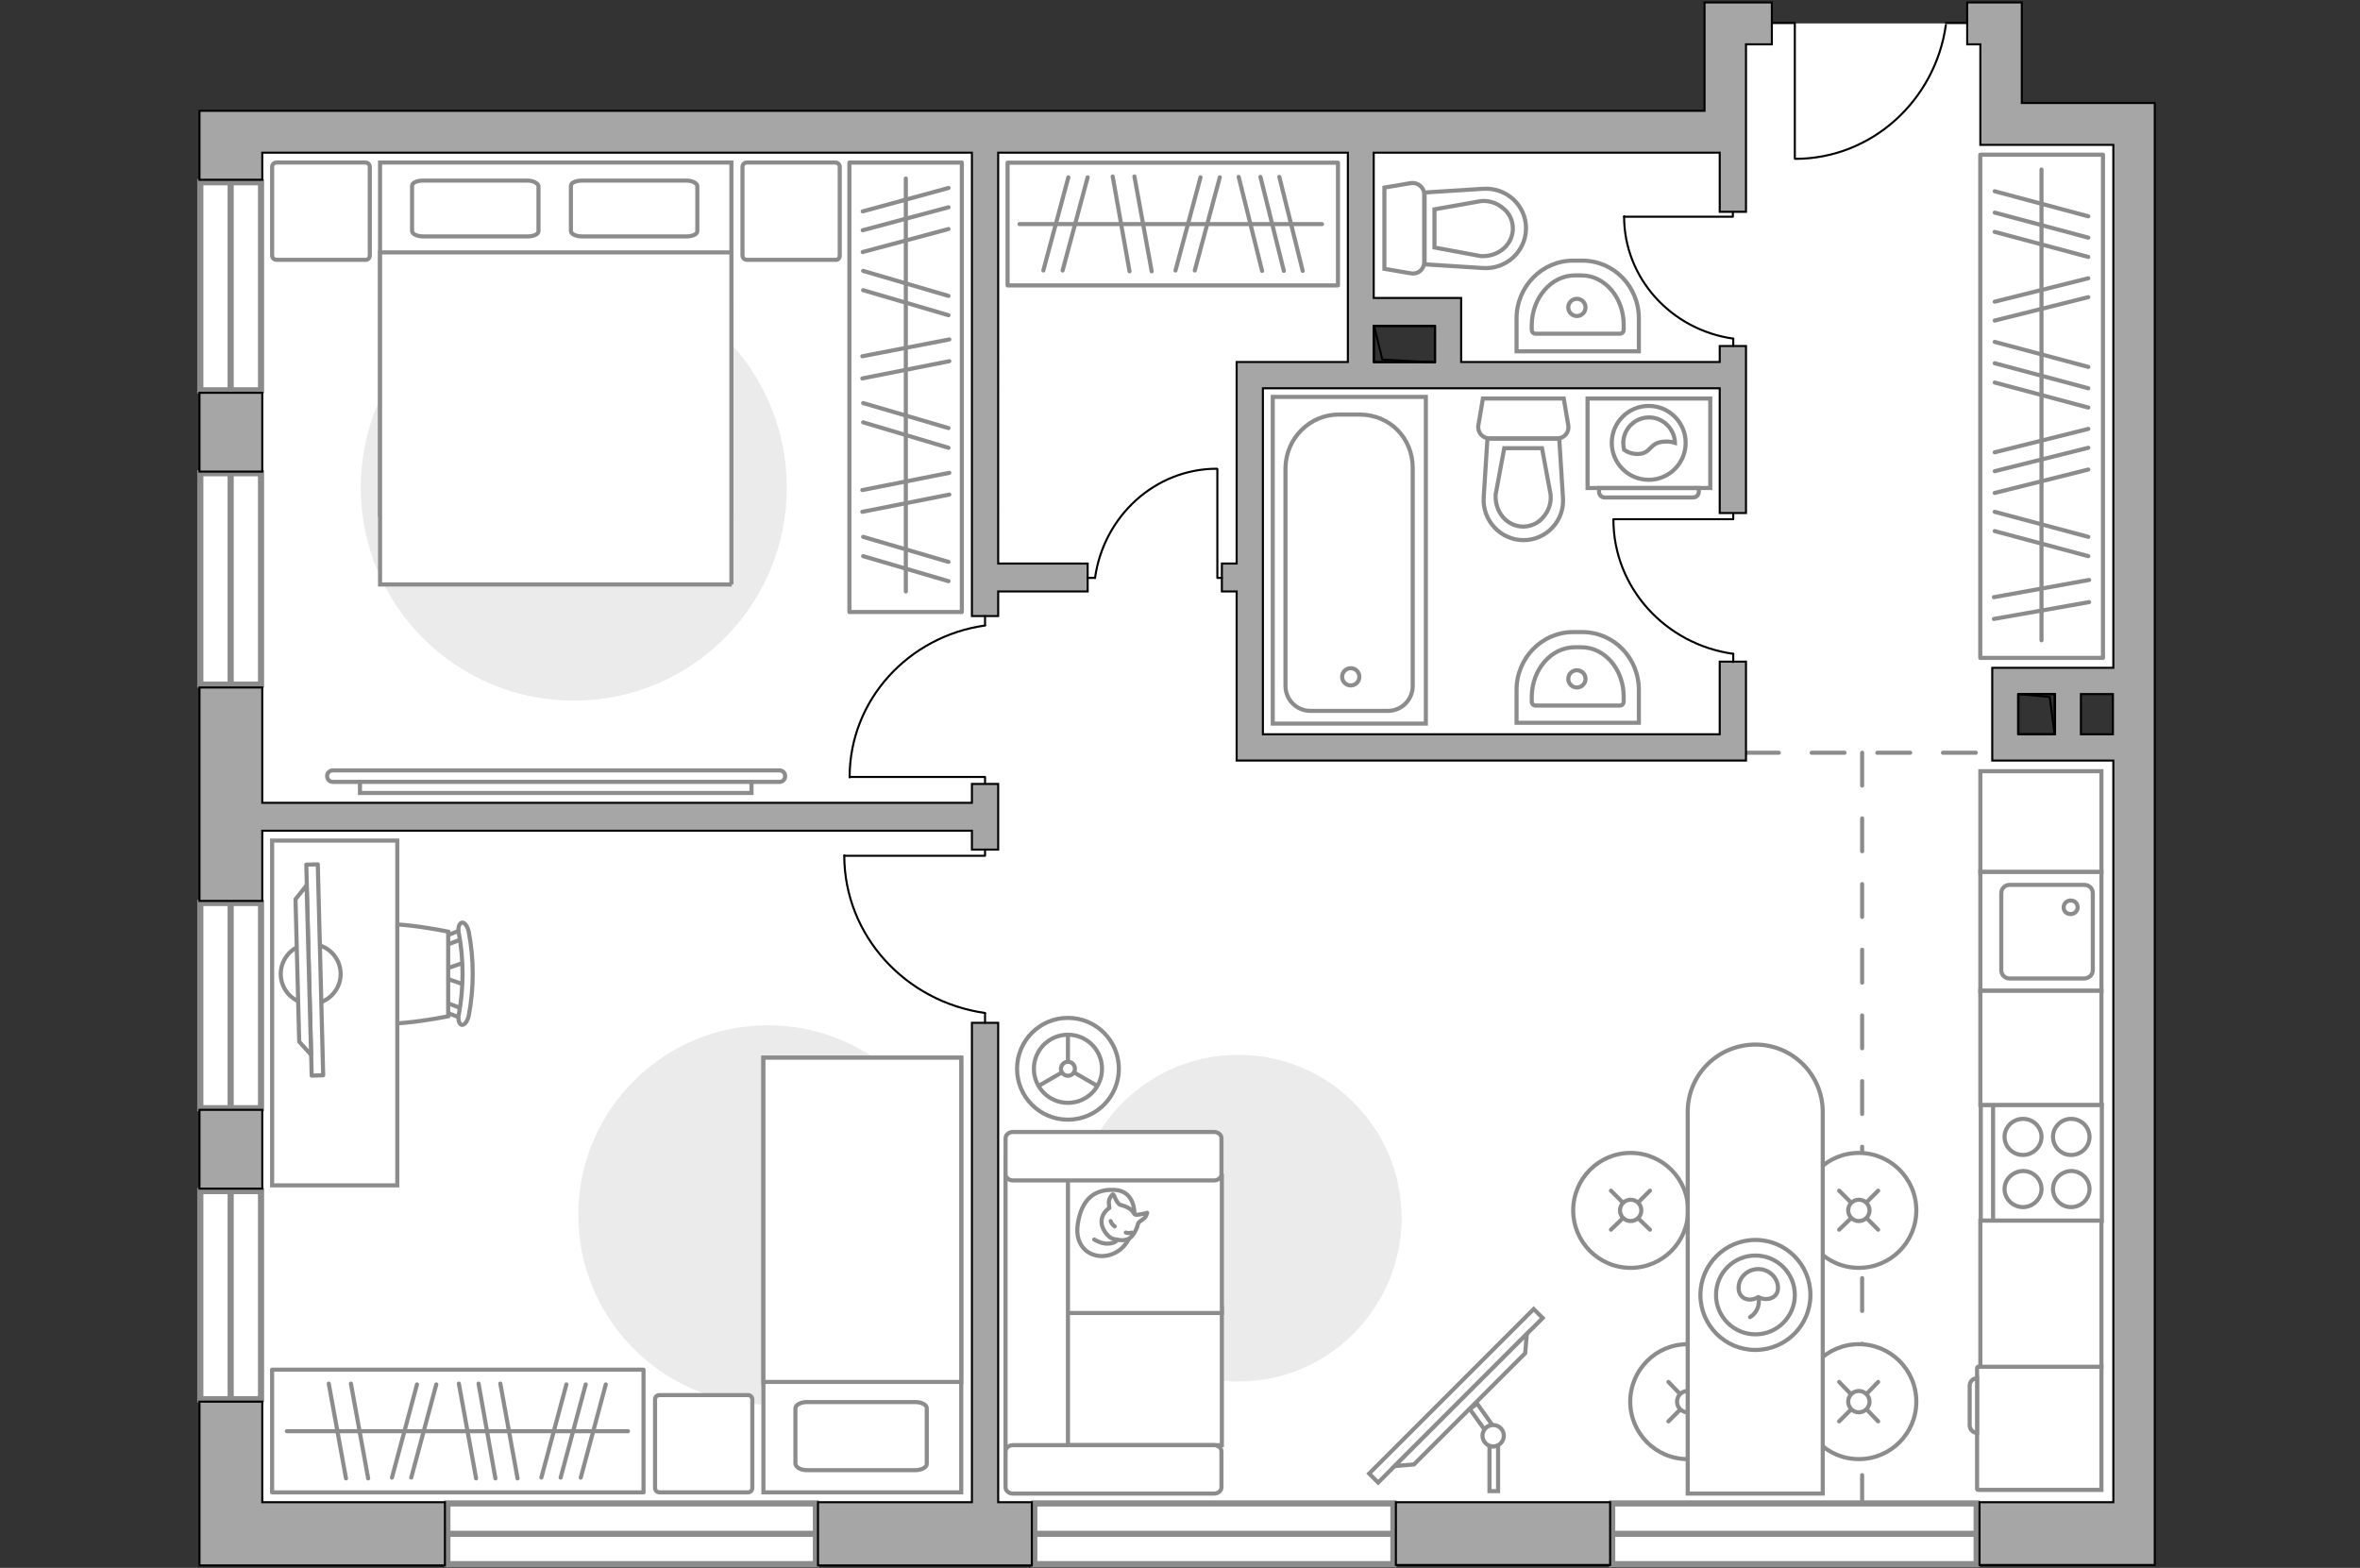 <?xml version="1.0" encoding="utf-8"?>
<!-- Generator: Adobe Illustrator 27.2.0, SVG Export Plug-In . SVG Version: 6.00 Build 0)  -->
<svg version="1.1" xmlns="http://www.w3.org/2000/svg" xmlns:xlink="http://www.w3.org/1999/xlink" x="0px" y="0px"
	 viewBox="0 0 575 382" style="enable-background:new 0 0 575 382;" xml:space="preserve">
<rect x="0" y="0" width="575" height="382" fill="#333333" stroke="none"/>
<style type="text/css">
	.st0{fill:#FFFFFF;}
	.st1{fill:#FFFFFF;stroke:#8C8C8C;stroke-width:1.5;stroke-linecap:round;stroke-miterlimit:10;}
	.st2{fill:none;stroke:#8C8C8C;stroke-linecap:round;stroke-linejoin:round;stroke-miterlimit:10;stroke-dasharray:8;}
	.st3{fill:#A6A6A6;stroke:#000000;stroke-width:0.5;stroke-miterlimit:10;}
	.st4{fill:none;stroke:#000000;stroke-width:0.5;stroke-linecap:round;stroke-linejoin:round;stroke-miterlimit:10;}
	.st5{fill:#FFFFFF;stroke:#8C8C8C;stroke-miterlimit:10;}
	.st6{fill:#EBEBEB;}
	.st7{fill:none;stroke:#8C8C8C;stroke-linecap:round;stroke-linejoin:round;stroke-miterlimit:10;}
	.st8{fill:#FFFFFF;stroke:#8C8C8C;stroke-linecap:round;stroke-linejoin:round;stroke-miterlimit:10;}
	.st9{fill:#FFFFFF;stroke:#8C8C8C;stroke-linecap:round;stroke-miterlimit:10;}
	.st10{fill:none;stroke:#8B8B8B;stroke-linecap:round;stroke-linejoin:round;stroke-miterlimit:10;}
	.st11{fill:#FFFFFF;stroke:#8B8B8B;stroke-linecap:round;stroke-linejoin:round;stroke-miterlimit:10;}
	.st12{fill:#FFFFFF;stroke:#8B8B8B;stroke-miterlimit:10;}
	.st13{fill-rule:evenodd;clip-rule:evenodd;fill:#FFFFFF;fill-opacity:0.1;stroke:#8B8B8B;stroke-miterlimit:10;}
</style>
<g id="bg_1_">
	<path class="st0" d="M487.5,182.1v-16.2h33.3V30.2h-34.4V5.7h-66.1v26.4H56.2v341.6h465.4V182.1H487.5z M352.2,91.7h-21.4V76.1
		h21.4V91.7z"/>
</g>
<g id="windows_1_">
	<g>
		<rect x="392.8" y="366.3" class="st1" width="88.8" height="14.8"/>
		<line class="st1" x1="481.6" y1="373.7" x2="392.8" y2="373.7"/>
	</g>
	<g>
		<rect x="252" y="366.3" class="st1" width="87.5" height="14.8"/>
		<line class="st1" x1="339.5" y1="373.7" x2="252" y2="373.7"/>
	</g>
	<g>
		<rect x="109" y="366.3" class="st1" width="89.8" height="14.8"/>
		<line class="st1" x1="198.8" y1="373.7" x2="109" y2="373.7"/>
	</g>
	<g>
		<rect x="48.8" y="290.2" class="st1" width="14.8" height="50.7"/>
		<line class="st1" x1="56.2" y1="340.9" x2="56.2" y2="290.2"/>
	</g>
	<g>
		<rect x="48.8" y="220" class="st1" width="14.8" height="50"/>
		<line class="st1" x1="56.2" y1="269.9" x2="56.2" y2="220"/>
	</g>
	<g>
		<rect x="48.8" y="115.3" class="st1" width="14.8" height="51.5"/>
		<line class="st1" x1="56.2" y1="166.9" x2="56.2" y2="115.3"/>
	</g>
	<g>
		<rect x="48.8" y="44.4" class="st1" width="14.8" height="50.7"/>
		<line class="st1" x1="56.2" y1="95.1" x2="56.2" y2="44.4"/>
	</g>
</g>
<g id="plan">
	<line class="st2" x1="425.4" y1="183.4" x2="485.4" y2="183.4"/>
	<line class="st2" x1="453.7" y1="183.4" x2="453.7" y2="366"/>
	<g>
		<rect x="340.1" y="366" class="st3" width="52.2" height="15.3"/>
		<polygon class="st3" points="63.9,341.5 48.6,341.5 48.6,381.4 56.2,381.4 63.9,381.4 108.4,381.4 108.4,366 63.9,366 		"/>
		<rect x="48.6" y="270.4" class="st3" width="15.3" height="19.2"/>
		<rect x="48.6" y="95.7" class="st3" width="15.3" height="19.2"/>
		<polygon class="st3" points="63.9,202.4 236.8,202.4 236.8,207 243.2,207 243.2,191 236.8,191 236.8,195.6 63.9,195.6 63.9,167.5 
			48.6,167.5 48.6,219.5 63.9,219.5 		"/>
		<path class="st3" d="M492.6,25.1V0.6H489h-6.5h-3.2v10.2h3.2v14.3v10.2v0h32.4v127.4h-29.5v1.1v5.3v9.8v3.2v3.2h29.5V366h-32.6
			v15.3H525v-7.7V366V35.3V29v-3.9H492.6z M491.8,169.1h8.9v9.8h-8.9V169.1z M507,178.9v-9.8h7.8v9.8H507z"/>
		<path class="st3" d="M420.4,0.6h-5.1V27H63.9h-2.5H48.6v16.8h15.3v-6.6h172.9v112.9h6.4v-6H265v-6.8h-21.8V37.2h85.2v51h-20.7
			h-6.4v6.4v42.7h-3.6v6.8h3.6v34.8v6.4h6.4h111.3h6.4v-6.4v-17.7h-6.4v17.7H307.7V94.6h111.3V125h6.4V94.6v-6.4v-3.9h-6.4v3.9H356
			V72.6h-3.2h-3.2h-14.9V37.2h80.5h3.8v14.4h6.4V37.2h0V10.8h6.3V0.6h-6.3H420.4z M349.6,79.4v8.8h-14.9v-8.8H349.6z"/>
		<polygon class="st3" points="243.2,249.2 236.8,249.2 236.8,366 199.3,366 199.3,381.4 251.4,381.4 251.4,366 243.2,366 		"/>
	</g>
	<g>
		<polyline class="st4" points="437.3,38.6 437.3,5.6 431.8,5.6 		"/>
		<line class="st4" x1="479.2" y1="5.6" x2="474.1" y2="5.6"/>
		<path class="st4" d="M474.1,6.1c-2.6,18.4-18.1,32.6-36.7,32.6"/>
	</g>
	<g>
		
			<rect x="491.3" y="169.6" transform="matrix(-6.718200e-11 1 -1 -6.718200e-11 670.191 -322.201)" class="st4" width="9.8" height="8.9"/>
		<polyline class="st4" points="491.8,169.1 499.4,169.8 500.6,178.9 		"/>
	</g>
	<g>
		
			<rect x="337.8" y="76.4" transform="matrix(6.508889e-11 -1 1 6.508889e-11 258.356 426.041)" class="st4" width="8.8" height="14.9"/>
		<polyline class="st4" points="349.6,88.3 336.8,87.6 334.8,79.4 		"/>
	</g>
	<g>
		<path id="wc_00000070082963443491766750000013669517811685519496_" class="st5" d="M360.8,48.9"/>
		<g id="Group_26_00000114045040073240877050000015040607021276955297_">
			<path id="Vector_130_00000171710719126333764820000003584901146129583024_" class="st5" d="M347,47.3l0,16.6c0,1.7-1.5,3-3.2,2.7
				l-6.5-1.1V45.7l6.5-1.1C345.5,44.4,347,45.7,347,47.3z"/>
			<path id="Vector_131_00000007429716154182467340000000148879670451202467_" class="st5" d="M371.8,55.6c0,5.6-4.8,10.1-10.5,9.7
				l-14.2-0.9V46.9l14.2-0.9C367,45.6,371.8,50,371.8,55.6z"/>
			<path id="Vector_132_00000137132023510225893750000013458015117153715356_" class="st5" d="M349.5,60.3l11.3,2.1
				c2,0.1,4-0.5,5.5-1.8c1.5-1.3,2.3-3.1,2.3-4.9c0-1.9-0.8-3.7-2.3-4.9c-1.5-1.3-3.4-2-5.5-1.8L349.5,51V60.3z"/>
		</g>
	</g>
	<g>
		<path id="wc_00000098183834140672736500000003742198258006713009_" class="st5" d="M378,120.5"/>
		<g id="Group_26_00000051381920385619575590000015578432248890330791_">
			<path id="Vector_130_00000144309990009866745810000016000479122781420943_" class="st5" d="M379.5,106.8l-16.6,0
				c-1.7,0-3-1.5-2.7-3.2l1.1-6.5l19.7,0l1.1,6.5C382.4,105.2,381.2,106.8,379.5,106.8z"/>
			<path id="Vector_131_00000149360010411572481190000015430078890543594163_" class="st5" d="M371.2,131.6
				c-5.6,0-10.1-4.8-9.7-10.5l0.9-14.2l17.5,0l0.9,14.2C381.3,126.8,376.8,131.6,371.2,131.6z"/>
			<path id="Vector_132_00000006666018820971508600000003958168668869677965_" class="st5" d="M366.5,109.2l-2.1,11.3
				c-0.1,2,0.5,4,1.8,5.5c1.3,1.5,3.1,2.3,4.9,2.3s3.7-0.8,4.9-2.3c1.3-1.5,2-3.4,1.8-5.5l-2.1-11.3L366.5,109.2z"/>
		</g>
	</g>
	<g>
		<path id="Vector_134_00000166659107009293279270000008527279579694700209_" class="st5" d="M383.3,63.5h2.2
			c7.7,0,13.8,6.3,13.8,14.1v8h-29.8v-8C369.5,69.8,375.7,63.5,383.3,63.5z"/>
		<path id="Vector_133_00000123435687580700973450000015974488962577834423_" class="st5" d="M383.7,67.1h1.6
			c5.7,0,10.3,5.4,10.3,12v1.2c0,0.6-0.4,1-0.9,1h-20.6c-0.5,0-0.9-0.4-0.9-1v-1.2C373.3,72.5,378,67.1,383.7,67.1z"/>
		<circle class="st5" cx="384.2" cy="74.9" r="2.1"/>
	</g>
	<g>
		<path id="Vector_134_00000111152251665798130660000014024544384244023969_" class="st5" d="M383.3,154h2.2
			c7.7,0,13.8,6.3,13.8,14.1v8h-29.8v-8C369.5,160.3,375.7,154,383.3,154z"/>
		<path id="Vector_133_00000167393905415581577990000006905412836234158009_" class="st5" d="M383.7,157.7h1.6
			c5.7,0,10.3,5.4,10.3,12v1.2c0,0.6-0.4,1-0.9,1h-20.6c-0.5,0-0.9-0.4-0.9-1v-1.2C373.3,163,378,157.7,383.7,157.7z"/>
		<circle class="st5" cx="384.2" cy="165.4" r="2.1"/>
	</g>
	<g>
		<g>
			<path id="Vector_135_00000040576727404268810070000016698850370929940659_" class="st5" d="M347.4,96.7v79.6l-37.3,0l0-79.6
				L347.4,96.7z"/>
			<path id="Vector_136_00000144313982148812362050000015323621601721475482_" class="st5" d="M326.2,101h5c7.5,0,13,5.8,13,13
				l0,53.1c0,3.4-2.7,6.1-6.1,6.1l-18.8,0c-3.4,0-6.1-2.7-6.1-6.1l0-53.1C313.3,106.8,319.1,101,326.2,101z"/>
		</g>
		<circle class="st5" cx="329.1" cy="164.9" r="2.1"/>
	</g>
	<g>
		<g id="Group_27_00000003068102503276770810000001459990703040922294_">
			<path id="Vector_140_00000023988222525701232740000016617416604546867863_" class="st5" d="M482.5,212.4l0,29l29.5,0v-29
				L482.5,212.4z"/>
		</g>
		<path id="Vector_141_00000049193843865426149260000012437556089605377432_" class="st5" d="M509.9,236.4v-18.8c0-1.1-0.9-2-2-2
			l-18.3,0c-1.1,0-2,0.9-2,2l0,18.8c0,1.1,0.9,2,2,2l18.3,0C509,238.3,509.9,237.5,509.9,236.4z"/>
		<path id="Vector_139_00000106857634989225349170000007738975325729812618_" class="st5" d="M502.8,221.1c0-1,0.8-1.7,1.7-1.7
			c1,0,1.7,0.7,1.7,1.7c0,0.9-0.8,1.6-1.7,1.6C503.5,222.7,502.8,222,502.8,221.1z"/>
	</g>
	<g>
		<path id="Vector_142_00000079481269993367984980000000575317665294255503_" class="st5" d="M512.1,297.4v-28.2h-29.5v28.2H512.1z"
			/>
		<g id="Group_28_00000049925436974046689260000000002824519739096750_">
			<g id="Group_29_00000109005120056936976830000012648761796963692689_">
				<path id="Vector_143_00000072990657683475010880000005482715786250051999_" class="st5" d="M500.2,277c0,2.4,2,4.4,4.4,4.4
					c2.5,0,4.5-2,4.5-4.4c0-2.4-2-4.4-4.5-4.4C502.2,272.6,500.2,274.6,500.2,277z"/>
				<path id="Vector_144_00000124876602391092451320000003688397644619253175_" class="st5" d="M488.4,277c0,2.4,2,4.4,4.5,4.4
					c2.4,0,4.5-2,4.5-4.4c0-2.4-2-4.4-4.5-4.4C490.4,272.6,488.4,274.6,488.4,277z"/>
			</g>
			<g id="Group_30_00000109714193281296754710000002720281232135831170_">
				<path id="Vector_145_00000089570946678003563340000010986403467928171703_" class="st5" d="M500.2,289.7c0,2.4,2,4.4,4.4,4.4
					c2.5,0,4.5-2,4.5-4.4c0-2.4-2-4.4-4.5-4.4C502.2,285.4,500.2,287.3,500.2,289.7z"/>
				<path id="Vector_146_00000082345026242358427150000013587773917930113451_" class="st5" d="M488.4,289.7c0,2.4,2,4.4,4.5,4.4
					c2.4,0,4.5-2,4.5-4.4c0-2.4-2-4.4-4.5-4.4C490.4,285.4,488.4,287.3,488.4,289.7z"/>
			</g>
		</g>
		<path id="Vector_147_00000135687008702747275680000002795211333196840854_" class="st5" d="M485.6,269.2v27.9"/>
	</g>
</g>
<g id="furniture_1_">
	<path id="Vector_00000057145927738917250560000000314429426967377830_" class="st6" d="M187.1,342.2c-25.5,0-46.2-20.7-46.2-46.2
		s20.7-46.2,46.2-46.2s46.2,20.7,46.2,46.2S212.7,342.2,187.1,342.2z"/>
	<g id="Group_34_00000018236639650815619910000014182910191392791187_">
		<path id="Vector_158_00000069359026556618520770000015826809276921486512_" class="st4" d="M296.6,114.3l0,26.5h1.1"/>
		<path id="Vector_159_00000127017744841327865010000011923808238673495428_" class="st4" d="M265,140.8h1.8"/>
		<path id="Vector_160_00000036969560536391094340000012450999854570845317_" class="st4" d="M266.8,140.8
			c2.1-15,14.6-26.6,29.7-26.6"/>
	</g>
	<g id="Group_34_00000041295201966856029590000015364672304771939733_">
		<path id="Vector_158_00000000199551609984504130000005026651738037837497_" class="st4" d="M205.8,208.5l34.2,0V207"/>
		<path id="Vector_159_00000133529189522871949080000006418873913207171736_" class="st4" d="M240,249.2v-2.3"/>
		<path id="Vector_160_00000049183083727478535260000007803050939751478198_" class="st4" d="M240,246.8
			c-19.3-2.7-34.3-18.8-34.3-38.4"/>
	</g>
	<g id="Group_34_00000054229291390407421120000010519641605465718145_">
		<path id="Vector_158_00000055686326498402479180000000291601534504022955_" class="st4" d="M207.1,189.3l32.9,0v1.4"/>
		<path id="Vector_159_00000125596748518907071320000002880542475233114791_" class="st4" d="M240,150.1v2.2"/>
		<path id="Vector_160_00000075869429442516981070000004818932990339757193_" class="st4" d="M240,152.4c-18.6,2.6-33,18.1-33,37"/>
	</g>
	<g id="Group_34_00000041297525218329925270000015262936274743706757_">
		<path id="Vector_158_00000106115322446768202950000002532270524074850952_" class="st4" d="M393.1,126.5l29.2,0v-1.2"/>
		<path id="Vector_159_00000078756349522749300290000007236818121293847731_" class="st4" d="M422.3,161.3v-2"/>
		<path id="Vector_160_00000018932450565830522550000004615432798402120111_" class="st4" d="M422.3,159.3
			c-16.5-2.3-29.2-16.1-29.2-32.7"/>
	</g>
	<g id="Group_34_00000093874203600162899740000000066581764137858951_">
		<path id="Vector_158_00000043435114191756635440000002977283183225624499_" class="st4" d="M395.7,52.8l26.5,0v-1.1"/>
		<path id="Vector_159_00000152968711719920627410000007294543001669235338_" class="st4" d="M422.3,84.3v-1.8"/>
		<path id="Vector_160_00000016060871566881781930000016307973238186654633_" class="st4" d="M422.3,82.5
			c-15-2.1-26.6-14.6-26.6-29.8"/>
	</g>
	<g>
		<path id="Vector_8_00000172423301148722405940000010538839070093209003_" class="st5" d="M481.7,333.3l0,29.5
			c0,0.1,0.1,0.2,0.2,0.2h30.1v-30l-30.1,0C481.8,333.1,481.7,333.2,481.7,333.3z"/>
		<path id="Vector_9_00000011732420617936968250000015459209664957234560_" class="st5" d="M481.7,349.1v-13.3c-1,0-1.8,0.8-1.8,1.8
			v9.8C480,348.3,480.7,349.1,481.7,349.1z"/>
	</g>
	<rect x="482.5" y="187.9" class="st5" width="29.5" height="24.5"/>
	<rect x="482.5" y="241.4" class="st5" width="29.5" height="27.8"/>
	<rect x="482.5" y="297.4" class="st5" width="29.5" height="35.6"/>
	
		<rect x="436.1" y="84" transform="matrix(-1.986235e-10 1 -1 -1.986235e-10 596.38 -398.411)" class="st7" width="122.6" height="29.9"/>
	<line class="st7" x1="509" y1="141.3" x2="485.8" y2="145.5"/>
	<line class="st7" x1="509" y1="146.7" x2="485.8" y2="150.8"/>
	<line class="st7" x1="508.8" y1="130.8" x2="486" y2="124.7"/>
	<line class="st7" x1="508.8" y1="135.5" x2="486" y2="129.4"/>
	<line class="st7" x1="508.8" y1="94.6" x2="486" y2="88.5"/>
	<line class="st7" x1="508.8" y1="99.3" x2="486" y2="93.2"/>
	<line class="st7" x1="508.8" y1="89.4" x2="486" y2="83.3"/>
	<line class="st7" x1="508.8" y1="104.5" x2="486" y2="110.2"/>
	<line class="st7" x1="508.8" y1="114.4" x2="486" y2="120.1"/>
	<line class="st7" x1="508.8" y1="109.1" x2="486" y2="114.8"/>
	<line class="st7" x1="508.8" y1="57.9" x2="486" y2="51.8"/>
	<line class="st7" x1="508.8" y1="62.6" x2="486" y2="56.5"/>
	<line class="st7" x1="508.8" y1="52.7" x2="486" y2="46.6"/>
	<line class="st7" x1="508.8" y1="67.8" x2="486" y2="73.5"/>
	<line class="st7" x1="508.8" y1="72.4" x2="486" y2="78.1"/>
	<line class="st7" x1="497.4" y1="41.3" x2="497.4" y2="156"/>
	
		<rect x="66.3" y="333.7" transform="matrix(-1 -3.053048e-10 3.053048e-10 -1 223.093 697.304)" class="st7" width="90.5" height="29.9"/>
	<line class="st7" x1="89.7" y1="360.2" x2="85.5" y2="337.1"/>
	<line class="st7" x1="84.3" y1="360.2" x2="80.1" y2="337.1"/>
	<line class="st7" x1="100.2" y1="360" x2="106.3" y2="337.3"/>
	<line class="st7" x1="95.5" y1="360" x2="101.6" y2="337.3"/>
	<line class="st7" x1="126.1" y1="360.2" x2="121.9" y2="337.1"/>
	<line class="st7" x1="120.7" y1="360.2" x2="116.6" y2="337.1"/>
	<line class="st7" x1="116" y1="360.2" x2="111.8" y2="337.1"/>
	<line class="st7" x1="136.6" y1="360" x2="142.7" y2="337.3"/>
	<line class="st7" x1="141.5" y1="360" x2="147.6" y2="337.3"/>
	<line class="st7" x1="131.9" y1="360" x2="138" y2="337.3"/>
	<line class="st7" x1="153" y1="348.7" x2="69.9" y2="348.7"/>
	<path id="Vector_00000075863457001768889830000013375054060697661368_" class="st6" d="M139.8,170.7c-28.7,0-51.9-23.2-51.9-51.9
		s23.2-51.9,51.9-51.9s51.9,23.2,51.9,51.9S168.5,170.7,139.8,170.7z"/>
	<path id="Vector_00000000933180118634481580000012264532540140831409_" class="st6" d="M301.7,336.6c-22,0-39.8-17.8-39.8-39.8
		c0-22,17.8-39.8,39.8-39.8c22,0,39.8,17.8,39.8,39.8C341.4,318.8,323.6,336.6,301.7,336.6z"/>
	<g>
		<path id="Vector_55_00000042710706133941239290000015864398656231793537_" class="st5" d="M245,352.1v-33.4h52.7v33.4H245z"/>
		<path id="Vector_56_00000119088580493145424660000001891419418071669694_" class="st5" d="M245,319.9v-33.4h52.7v33.4H245z"/>
		<path id="Vector_57_00000030452968123593164570000016729433185841078206_" class="st5" d="M260.2,358l-15.2,3.1v-79.4h15.2V358z"
			/>
		<path id="Vector_58_00000103964163029896227600000003557272203848274314_" class="st5" d="M246.8,352.1h49c1,0,1.8,0.7,1.8,1.5
			v8.8c0,0.8-0.8,1.5-1.8,1.5h-49c-1,0-1.8-0.7-1.8-1.5v-8.8C245,352.8,245.8,352.1,246.8,352.1z"/>
		<path id="Vector_59_00000114046002104725713330000006154801420144507781_" class="st5" d="M246.8,275.8h49c1,0,1.8,0.7,1.8,1.5
			v8.8c0,0.8-0.8,1.5-1.8,1.5h-49c-1,0-1.8-0.7-1.8-1.5v-8.8C245,276.5,245.8,275.8,246.8,275.8z"/>
		<g>
			<path class="st8" d="M276.4,295.7c0,0,0.2-5.6-4.9-5.8s-8,2.5-8.9,8.3c-0.9,5.8,3.3,8.5,7.2,7.7
				C273.8,305.1,276.4,301.3,276.4,295.7z"/>
			<path class="st8" d="M272.8,293.5c0,0-0.7-0.6-1.1-1.6c-0.4-1.1-0.6-0.9-0.6-0.9s-1.2,1-0.9,2.5c0.1,0.8,0.1,0.8,0.1,0.8
				s-1.7,1-1.9,3c-0.2,2,1.5,4.1,2.7,4.5c1.3,0.4,3.1,0.6,4.1-0.1c1-0.7,1.8-2.3,2-3.3c0.2-1,1.6-1.2,2-2.1c0.4-0.9,0.3-0.8,0.3-0.8
				s-2.6,0.7-3,0.4C276,295.6,276.3,294.4,272.8,293.5z"/>
			<path class="st8" d="M271.6,298.8c0,0-0.7-0.4-1-1.3"/>
			<path class="st8" d="M274.3,300.3c0,0,0.8,0.3,1.4,0"/>
			<path class="st7" d="M272.2,302c0,0-0.2,0.9-2.2,1c-1.7,0.1-3.4-1-3.4-1"/>
		</g>
	</g>
	<g>
		<circle class="st9" cx="452.9" cy="294.9" r="14"/>
		<line class="st9" x1="457.6" y1="299.6" x2="454.9" y2="296.9"/>
		<circle class="st9" cx="452.9" cy="294.9" r="2.6"/>
		<line class="st9" x1="450.9" y1="292.9" x2="448.1" y2="290.1"/>
		<line class="st9" x1="448.1" y1="299.6" x2="450.9" y2="296.9"/>
		<line class="st9" x1="454.8" y1="292.9" x2="457.6" y2="290.1"/>
	</g>
	<g>
		<circle class="st9" cx="397.3" cy="294.9" r="14"/>
		<line class="st9" x1="402" y1="299.6" x2="399.2" y2="296.9"/>
		<circle class="st9" cx="397.3" cy="294.9" r="2.6"/>
		<line class="st9" x1="395.3" y1="292.9" x2="392.5" y2="290.1"/>
		<line class="st9" x1="392.5" y1="299.6" x2="395.3" y2="296.9"/>
		<line class="st9" x1="399.2" y1="292.9" x2="402" y2="290.1"/>
	</g>
	<g>
		<circle class="st9" cx="452.9" cy="341.5" r="14"/>
		<line class="st9" x1="457.6" y1="346.3" x2="454.9" y2="343.5"/>
		<circle class="st9" cx="452.9" cy="341.5" r="2.6"/>
		<line class="st9" x1="450.9" y1="339.6" x2="448.1" y2="336.7"/>
		<line class="st9" x1="448.1" y1="346.3" x2="450.9" y2="343.5"/>
		<line class="st9" x1="454.8" y1="339.6" x2="457.6" y2="336.7"/>
	</g>
	<g>
		<circle class="st9" cx="411.2" cy="341.5" r="14"/>
		<line class="st9" x1="416" y1="346.3" x2="413.2" y2="343.5"/>
		<circle class="st9" cx="411.2" cy="341.5" r="2.6"/>
		<line class="st9" x1="409.3" y1="339.6" x2="406.5" y2="336.7"/>
		<line class="st9" x1="406.5" y1="346.3" x2="409.3" y2="343.5"/>
		<line class="st9" x1="413.2" y1="339.6" x2="416" y2="336.7"/>
	</g>
	<g>
		<path class="st5" d="M427.7,254.5L427.7,254.5c9.1,0,16.4,7.4,16.4,16.4v93h-32.9v-93C411.2,261.8,418.6,254.5,427.7,254.5z"/>
		<circle class="st10" cx="427.7" cy="315.5" r="13.4"/>
		<circle class="st10" cx="427.7" cy="315.5" r="9.6"/>
		<path class="st10" d="M423.6,313.8c0-2.6,2.2-4.6,4.8-4.6s4.8,2.1,4.8,4.6c0,2.6-2.9,3.3-4.8,2.2
			C426.2,317.4,423.6,316.4,423.6,313.8z"/>
		<path class="st10" d="M426.4,320.9c0,0,2.5-1.3,2.1-4.7"/>
	</g>
	<g>
		
			<rect x="326.4" y="338.5" transform="matrix(0.707 -0.707 0.707 0.707 -136.497 350.467)" class="st5" width="56.7" height="3.1"/>
		<polygon class="st5" points="371.6,329.7 344.5,356.8 339.8,357.2 372,325 		"/>
		<g>
			<path class="st5" d="M363.8,352.4c0.4,0,0.8-0.1,1.2-0.3v11.2h-2.1v-11C363.2,352.4,363.5,352.4,363.8,352.4z"/>
			<path class="st5" d="M363.6,347.2c-0.8,0.1-1.5,0.5-1.9,1.1l-3.6-5l1.8-1.3L363.6,347.2z"/>
		</g>
		<circle class="st5" cx="363.8" cy="349.8" r="2.6"/>
	</g>
	<g>
		<circle class="st5" cx="260.2" cy="260.4" r="12.4"/>
		<circle class="st5" cx="260.2" cy="260.4" r="8.3"/>
		<circle class="st5" cx="260.2" cy="260.4" r="1.7"/>
		<path class="st5" d="M260.2,260.4"/>
		<line class="st5" x1="260.2" y1="258.7" x2="260.2" y2="252.1"/>
		<line class="st5" x1="261.7" y1="261.3" x2="267.4" y2="264.6"/>
		<line class="st5" x1="258.7" y1="261.3" x2="253" y2="264.6"/>
	</g>
	
		<rect x="245.5" y="39.6" transform="matrix(-1 -3.611539e-10 3.611539e-10 -1 571.492 109.137)" class="st7" width="80.5" height="29.9"/>
	<line class="st7" x1="280.6" y1="66.1" x2="276.4" y2="43"/>
	<line class="st7" x1="275.2" y1="66.1" x2="271.1" y2="43"/>
	<line class="st7" x1="291.1" y1="65.9" x2="297.2" y2="43.2"/>
	<line class="st7" x1="286.4" y1="65.9" x2="292.5" y2="43.2"/>
	<line class="st7" x1="258.9" y1="65.9" x2="265" y2="43.2"/>
	<line class="st7" x1="254.2" y1="65.9" x2="260.3" y2="43.2"/>
	<line class="st7" x1="317.4" y1="66" x2="311.7" y2="43.1"/>
	<line class="st7" x1="307.5" y1="66" x2="301.8" y2="43.1"/>
	<line class="st7" x1="312.8" y1="66" x2="307.1" y2="43.1"/>
	<line class="st7" x1="322.1" y1="54.6" x2="248.4" y2="54.6"/>
	
		<rect x="165.9" y="80.7" transform="matrix(-2.430342e-10 1 -1 -2.430342e-10 315.048 -126.294)" class="st7" width="109.5" height="27.4"/>
	<line class="st7" x1="231.3" y1="82.7" x2="210.1" y2="86.8"/>
	<line class="st7" x1="231.3" y1="88" x2="210.1" y2="92.2"/>
	<line class="st7" x1="231.1" y1="72.1" x2="210.3" y2="66"/>
	<line class="st7" x1="231.1" y1="76.8" x2="210.3" y2="70.7"/>
	<line class="st7" x1="231.1" y1="104.3" x2="210.3" y2="98.2"/>
	<line class="st7" x1="231.1" y1="109.1" x2="210.3" y2="102.9"/>
	<line class="st7" x1="231.3" y1="115.2" x2="210.1" y2="119.4"/>
	<line class="st7" x1="231.3" y1="120.5" x2="210.1" y2="124.7"/>
	<line class="st7" x1="231.1" y1="136.9" x2="210.3" y2="130.8"/>
	<line class="st7" x1="231.1" y1="141.6" x2="210.3" y2="135.5"/>
	<line class="st7" x1="231.1" y1="45.8" x2="210.2" y2="51.5"/>
	<line class="st7" x1="231.1" y1="55.8" x2="210.2" y2="61.4"/>
	<line class="st7" x1="231.1" y1="50.5" x2="210.2" y2="56.1"/>
	<line class="st7" x1="220.7" y1="43.5" x2="220.7" y2="144.1"/>
	<g>
		<path id="Vector_98_00000165918550177381345410000003323252596980511396_" class="st5" d="M92.6,125.4h85.6V39.6H92.6V125.4z"/>
		<path id="Vector_99_00000109020646301464378910000014301773082185053082_" class="st5" d="M178.3,142.4H92.6V61.5h75.5h10.1v11
			V142.4z"/>
		<path id="Vector_100_00000000918973355061668980000008627012180575398529_" class="st7" d="M128.5,44h-25.4
			c-1.5,0-2.7,0.5-2.7,1.3v11c0,0.7,1.2,1.3,2.7,1.3h25.4c1.5,0,2.7-0.5,2.7-1.3v-11C131,44.6,129.9,44,128.5,44z"/>
		<path id="Vector_101_00000016044016410180875960000015283721326156360872_" class="st7" d="M167.2,44h-25.4
			c-1.5,0-2.7,0.5-2.7,1.3v11c0,0.7,1.2,1.3,2.7,1.3h25.4c1.5,0,2.7-0.5,2.7-1.3v-11C169.8,44.6,168.7,44,167.2,44z"/>
	</g>
	<path id="Vector_5_00000100385152970238294630000011658003179325643925_" class="st8" d="M204.6,62.2V40.7c0-0.7-0.5-1.1-1.1-1.1
		H182c-0.7,0-1.1,0.5-1.1,1.1v21.5c0,0.7,0.5,1.1,1.1,1.1h21.5C204.2,63.4,204.6,62.9,204.6,62.2z"/>
	<path id="Vector_5_00000053513388250191602260000004568469212982635946_" class="st8" d="M90.1,62.2V40.7c0-0.7-0.5-1.1-1.1-1.1
		H67.4c-0.7,0-1.1,0.5-1.1,1.1v21.5c0,0.7,0.5,1.1,1.1,1.1h21.5C89.6,63.4,90.1,62.9,90.1,62.2z"/>
	<g>
		<path class="st5" d="M81.1,190.5c-0.8,0-1.4-0.6-1.4-1.4c0-0.8,0.6-1.4,1.4-1.4l108.8,0c0.8,0,1.4,0.6,1.4,1.4s-0.6,1.4-1.4,1.4
			L81.1,190.5z"/>
		<rect x="87.7" y="190.5" class="st5" width="95.4" height="2.7"/>
	</g>
	<g>
		<path id="Vector_2_00000012460036157998920630000011778299093634070461_" class="st5" d="M234.1,257.7H186v105.9h48.2V257.7z"/>
		<path id="Vector_3_00000173160036522200737550000015222418120529722797_" class="st5" d="M186,257.7h48.2v79h-42.5H186v-10.7
			V257.7z"/>
		<path id="Vector_4_00000013872999294507749310000013188729375860594850_" class="st7" d="M196.6,358.2H223c1.5,0,2.8-0.7,2.8-1.5
			v-13.6c0-0.8-1.2-1.5-2.8-1.5h-26.4c-1.5,0-2.8,0.7-2.8,1.5v13.6C194,357.6,195.2,358.2,196.6,358.2z"/>
	</g>
	<path id="Vector_5_00000138560581526438253010000002432111448432847507_" class="st8" d="M159.6,341v21.5c0,0.7,0.5,1.1,1.1,1.1
		h21.5c0.7,0,1.1-0.5,1.1-1.1V341c0-0.7-0.5-1.1-1.1-1.1h-21.5C160.1,339.9,159.6,340.3,159.6,341z"/>
	<g id="Group_2_00000148663157675299210340000008451700352533993111_">
		<g id="Group_3_00000029729854726682978420000012196244268001568641_">
			<path id="Vector_10_00000172419991164029484180000007996582087642595774_" class="st5" d="M113.4,240l-5.8-2v-1.6l5.8-2V240z"/>
		</g>
		<g id="Group_4_00000158003959363117376580000000178986768277742013_">
			<path id="Vector_11_00000074418365351239203540000018341878140504995004_" class="st5" d="M107.8,229.1c0-0.5,0.3-1,0.6-1
				l4.7-1.8c0.5-0.2,0.9,0.2,1,0.8c0.1,0.6-0.2,1.3-0.5,1.3l-4.7,1.8c-0.5,0.2-0.9-0.2-1-0.8C107.8,229.3,107.8,229.2,107.8,229.1z"
				/>
		</g>
		<g id="Group_5_00000114766619396730473160000004757110367403220874_">
			<path id="Vector_12_00000145740438393780560190000001926431808884480937_" class="st5" d="M107.8,245.4c0-0.1,0-0.2,0-0.3
				c0.1-0.6,0.5-1,1-0.8l4.7,1.8c0.5,0.2,0.7,0.8,0.5,1.4c-0.1,0.6-0.5,1-1,0.8l-4.7-1.8C108.1,246.4,107.8,246,107.8,245.4z"/>
		</g>
		<path id="Vector_13_00000079454201974144788810000003275799345898338692_" class="st5" d="M85.1,247.6c-3.6-3.6-3.6-17,0-20.6
			c4.3-4.3,24.1,0,24.1,0v20.6C109.2,247.6,89.4,251.8,85.1,247.6z"/>
		<path id="Vector_14_00000120528639111164111720000012563759955128576429_" class="st5" d="M111.8,247.1c1.2-6.5,1.2-13.2,0-19.7
			c-0.3-1.3,0.1-2.5,0.7-2.6c0.6-0.2,1.4,0.8,1.7,2.2c1.3,6.7,1.3,13.7,0,20.5c-0.3,1.3-1,2.3-1.7,2.2
			C111.9,249.6,111.5,248.4,111.8,247.1z"/>
	</g>
	<path id="Vector_36_00000136386655001778800070000001730089064577149588_" class="st5" d="M96.8,204.8v84H66.3v-67.9v-16.1H96.8z"
		/>
	<g>
		<circle class="st11" cx="75.7" cy="237.3" r="7.3"/>
		<g>
			
				<rect x="50.9" y="234.9" transform="matrix(-2.554044e-02 -1 1 -2.554044e-02 -157.66 318.962)" class="st11" width="51.4" height="2.8"/>
			<polygon class="st11" points="72,219.1 72.9,253.8 75.8,257 74.7,215.7 			"/>
		</g>
	</g>
	<g>
		<g>
			<path class="st12" d="M386.8,118.9l29.9,0V97.1l-29.9,0V118.9z"/>
			<path class="st13" d="M391,121.2l21.5,0c0.8,0,1.4-0.6,1.4-1.4v-0.9l-24.3,0l0,0.9C389.6,120.6,390.2,121.2,391,121.2z"/>
		</g>
		<g>
			<circle class="st12" cx="401.7" cy="107.9" r="9"/>
			<path class="st12" d="M399.3,110.6c3.1-0.2,2.5-2.8,6.2-3c1.2-0.1,1.9,0.1,2.6,0.3c-0.1-3.4-2.9-6.2-6.3-6.2
				c-3.5,0-6.3,2.8-6.3,6.3c0,0.5,0.1,1.1,0.2,1.6C396.4,110.1,397.7,110.7,399.3,110.6z"/>
		</g>
	</g>
</g>
<g id="points">
	<path id="h" class="st3" d="M454.8,101.9"/>
	<path id="h_00000121246437834871304010000017616752724509331604_" class="st3" d="M270.6,99.3"/>
	<path id="k" class="st3" d="M476.7,255.4"/>
	<path id="s1" class="st3" d="M397.2,142.4"/>
	<path id="s2" class="st3" d="M394.7,51.5"/>
	<path id="r1" class="st3" d="M355.9,252.1"/>
	<path id="r2" class="st3" d="M145.9,285.4"/>
	<path id="r3" class="st3" d="M145.9,117.3"/>
</g>
</svg>
